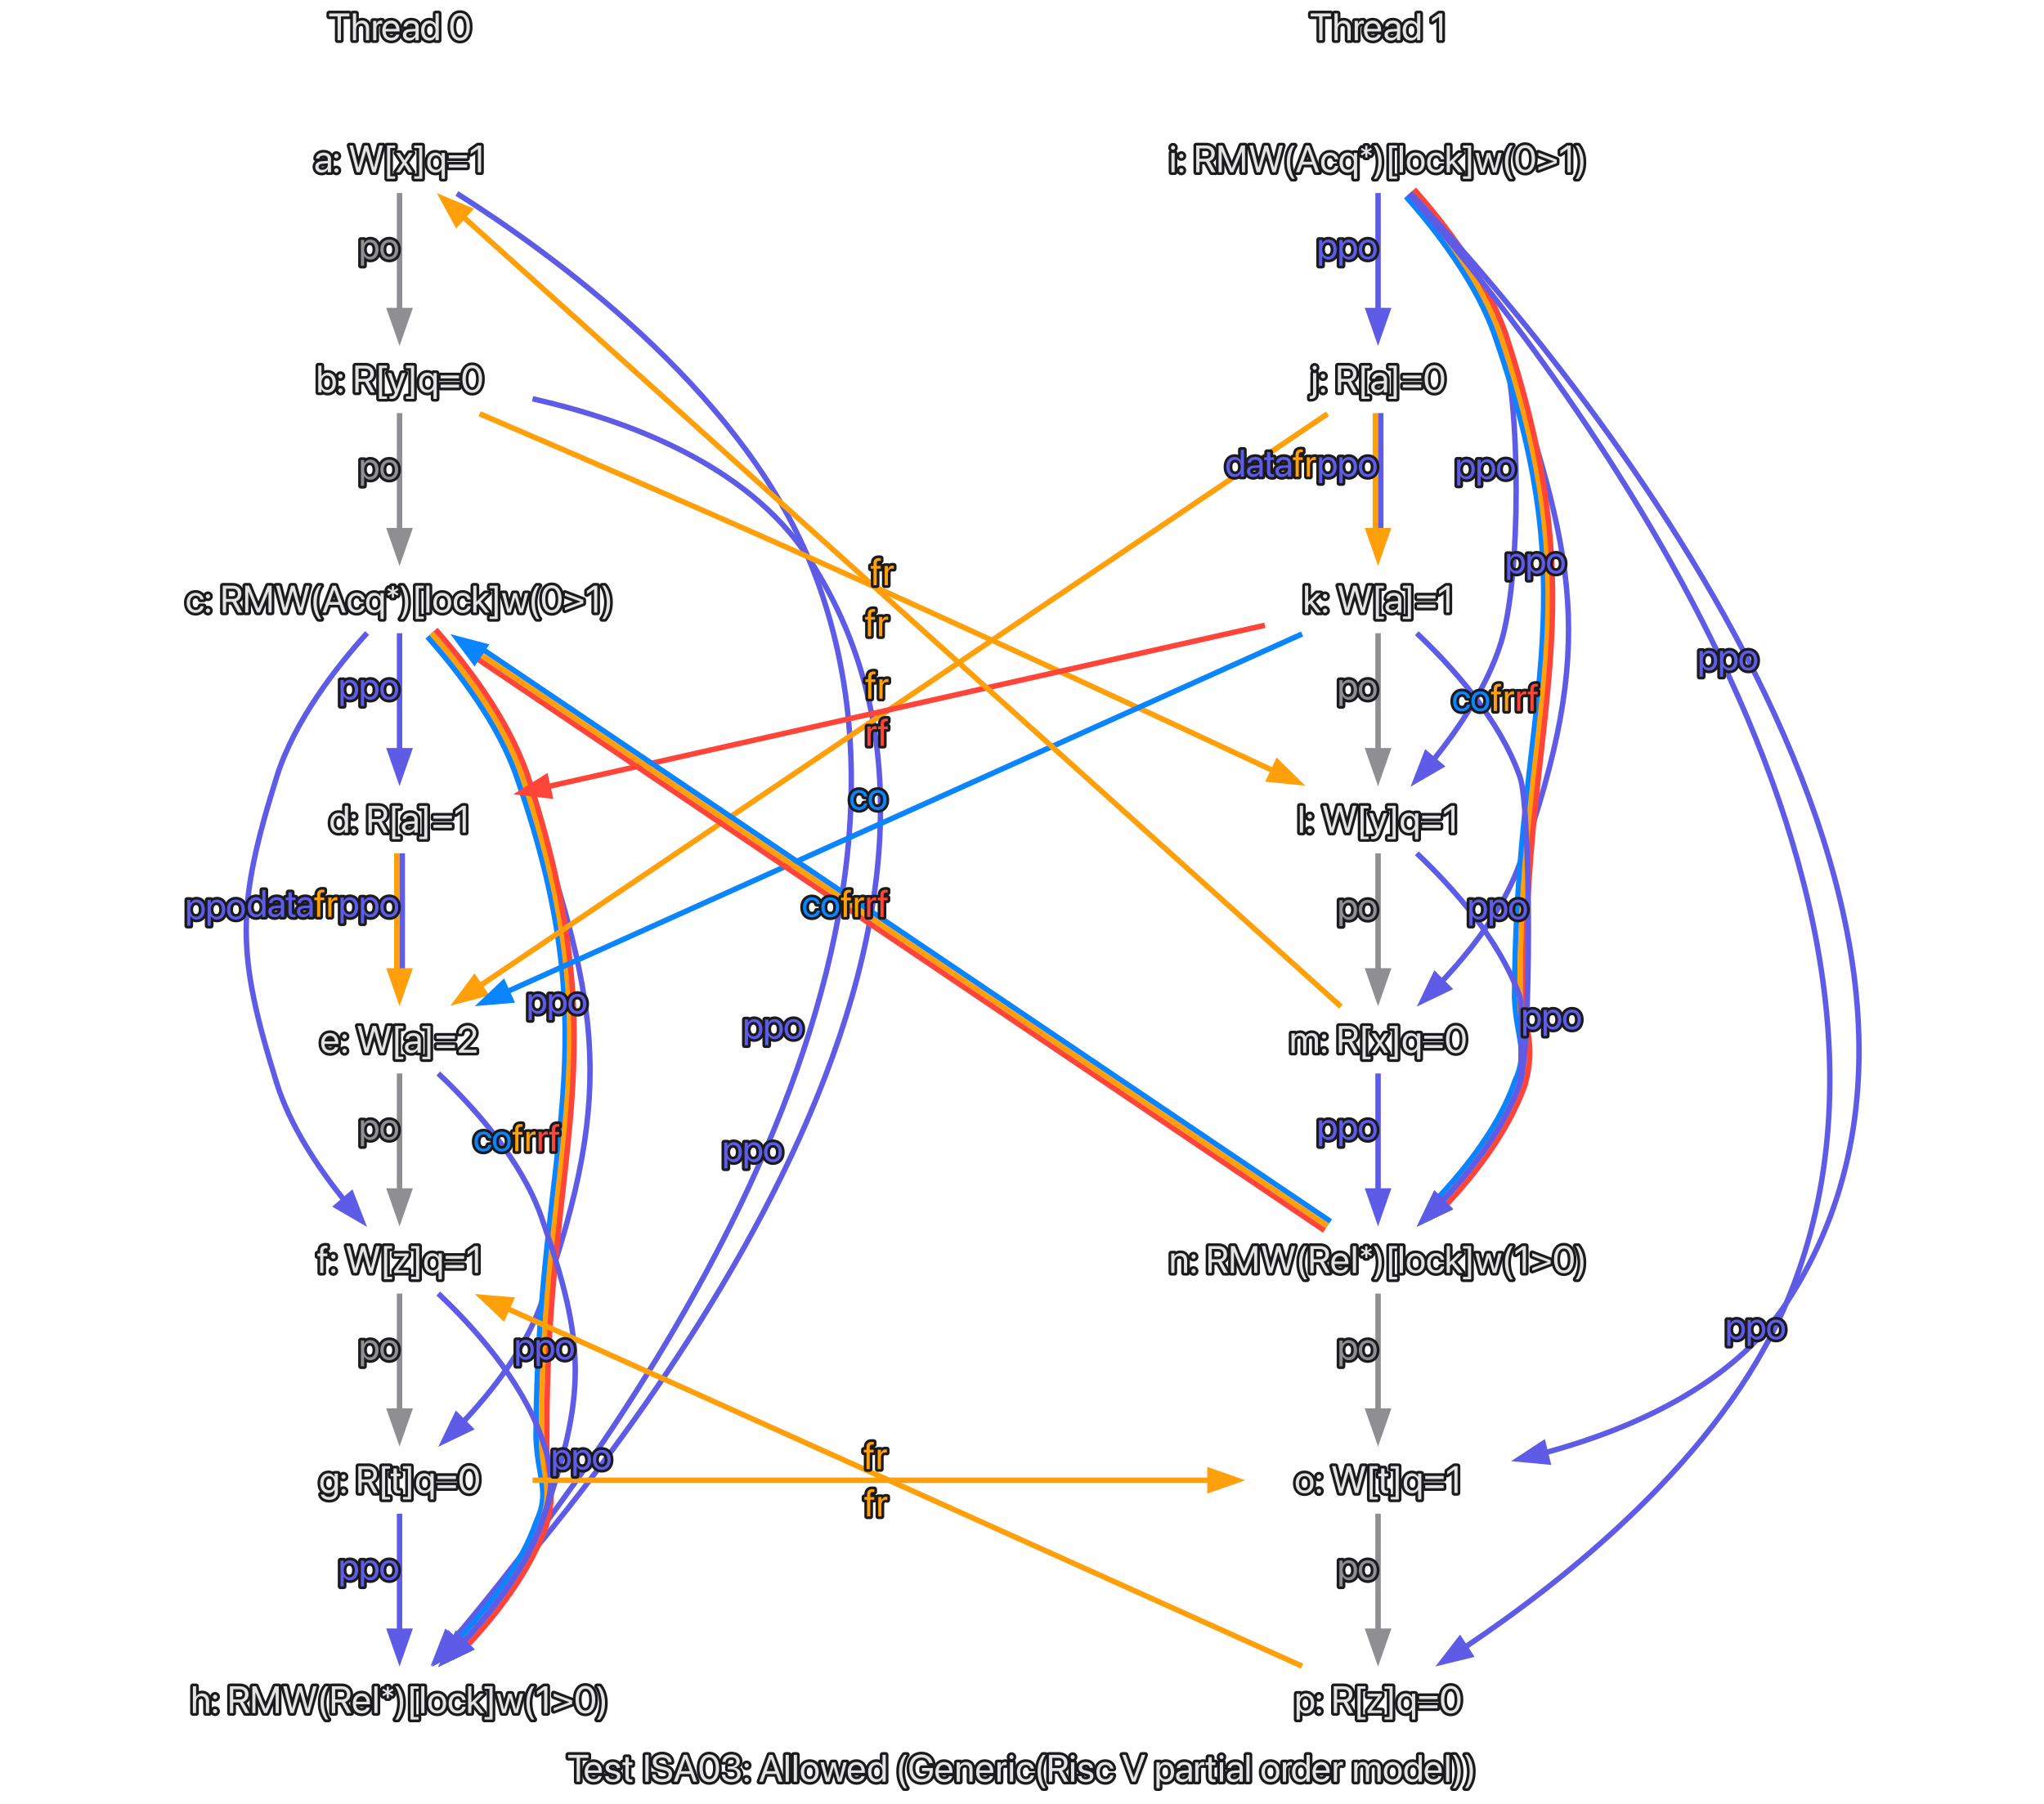 <svg xmlns="http://www.w3.org/2000/svg" xmlns:xlink="http://www.w3.org/1999/xlink" width="752" height="664"><defs><path id="c" d="M3.453 0h1.23v-8.758h3.11v-1.105H.343v1.105h3.11Zm0 0"/><path id="d" d="M3.7.137c1.55 0 2.714-.93 2.945-2.106l.015-.07H5.488l-.02.062c-.202.61-.84 1.059-1.741 1.059-1.266 0-2.07-.852-2.098-2.316h5.117v-.438c0-2.133-1.18-3.574-3.121-3.574s-3.2 1.512-3.2 3.71v.009C.426-1.293 1.657.137 3.7.137m-.083-6.332c1.04 0 1.805.652 1.922 2.03H1.65c.128-1.323.937-2.03 1.968-2.03m0 0"/><path id="e" d="M3.297.137c1.586 0 2.762-.875 2.762-2.121v-.004c0-1.012-.52-1.582-1.957-1.93l-1.13-.273c-.784-.192-1.105-.528-1.105-1.012v-.008c0-.629.531-1.043 1.395-1.043.883 0 1.406.457 1.504 1.149l.007.046h1.133l-.008-.09C5.813-6.335 4.82-7.245 3.262-7.245c-1.54 0-2.614.867-2.614 2.09v.008c0 1.027.653 1.648 1.993 1.968l1.125.274c.808.199 1.074.484 1.074 1v.004c0 .644-.574 1.047-1.54 1.047-.968 0-1.495-.418-1.64-1.13l-.012-.066H.457l.008.063C.609-.718 1.62.137 3.297.137m0 0"/><path id="f" d="M3.082.137c.234 0 .488-.028.637-.047v-.965c-.102.008-.239.027-.383.027-.637 0-.969-.21-.969-.972v-4.305H3.72v-.984H2.367v-1.922h-1.23v1.922H.097v.984h1.04v4.313c0 1.359.64 1.949 1.945 1.949m0 0"/><path id="h" d="M.957 0h1.23v-9.863H.958Zm0 0"/><path id="i" d="M4.184.164c2.257 0 3.644-1.11 3.644-2.86v-.003c0-1.504-.848-2.324-2.871-2.77l-1.094-.238c-1.285-.281-1.879-.79-1.879-1.594v-.008c0-.949.86-1.578 2.18-1.586 1.25 0 2.09.594 2.242 1.602l.012.094h1.23l-.003-.102c-.11-1.613-1.52-2.726-3.446-2.726-2.031 0-3.469 1.132-3.472 2.754v.007c0 1.442.902 2.309 2.828 2.735l1.093.238c1.356.3 1.922.785 1.922 1.652v.008c0 1.02-.894 1.66-2.316 1.66-1.43 0-2.387-.605-2.531-1.597l-.012-.098H.48l.003.098C.61-.883 2.051.164 4.184.164m0 0"/><path id="j" d="M.172 0h1.293l.996-2.824h3.973L7.43 0h1.293L5.059-9.863H3.844Zm4.266-8.387h.027L6.063-3.87H2.836Zm0 0"/><path id="k" d="M4.238.164c2.27 0 3.63-1.96 3.63-5.094v-.011c0-3.133-1.36-5.086-3.63-5.086S.621-8.074.621-4.941v.011C.621-1.797 1.97.164 4.238.164m0-1.074C2.734-.91 1.86-2.453 1.86-4.93v-.011c0-2.477.875-4.008 2.38-4.008 1.503 0 2.394 1.531 2.394 4.008v.011c0 2.477-.89 4.02-2.395 4.02m0 0"/><path id="l" d="M4.121.164c1.977 0 3.426-1.219 3.426-2.863v-.016c0-1.402-.977-2.297-2.414-2.418v-.027c1.23-.262 2.094-1.094 2.094-2.313v-.011c0-1.5-1.239-2.543-3.118-2.543-1.847 0-3.117 1.07-3.273 2.68l-.008.066h1.184l.004-.067c.105-1 .93-1.613 2.093-1.613 1.204 0 1.88.594 1.88 1.625v.016c0 .984-.821 1.707-1.997 1.707H2.81v1.039h1.238c1.383 0 2.25.676 2.25 1.886v.016c0 1.043-.883 1.77-2.176 1.77-1.312 0-2.2-.672-2.3-1.641l-.008-.07H.629l.008.082C.766-.973 2.086.164 4.12.164m0 0"/><path id="m" d="M1.504-5.195a.774.774 0 0 0 .781-.782.77.77 0 0 0-.781-.777.767.767 0 0 0-.777.777c0 .438.34.782.777.782m0 5.293a.774.774 0 0 0 .781-.782.774.774 0 0 0-.781-.78.77.77 0 0 0-.777.78c0 .438.34.782.777.782m0 0"/><path id="n" d="M.836 0h1.187v-9.863H.836Zm0 0"/><path id="o" d="M3.719.137c1.96 0 3.289-1.422 3.289-3.692v-.015c0-2.27-1.332-3.676-3.297-3.676C1.75-7.246.426-5.832.426-3.57v.015C.426-1.293 1.742.137 3.719.137m.008-1.055c-1.258 0-2.086-.96-2.086-2.637v-.015c0-1.66.836-2.625 2.07-2.625 1.258 0 2.078.957 2.078 2.625v.015c0 1.668-.812 2.637-2.062 2.637m0 0"/><path id="p" d="M2.18 0h1.21l1.602-5.504h.028L6.625 0h1.21l1.981-7.11H8.641L7.219-1.327H7.19L5.578-7.11H4.43L2.824-1.33h-.027l-1.422-5.78H.191Zm0 0"/><path id="q" d="M3.445.137c1.02 0 1.813-.512 2.258-1.34h.027V0h1.188v-9.863H5.73v3.941h-.027c-.445-.82-1.273-1.324-2.277-1.324-1.785 0-3 1.441-3 3.684v.007c0 2.243 1.203 3.692 3.02 3.692M3.68-.918c-1.258 0-2.04-1.004-2.04-2.637v-.007c0-1.622.782-2.633 2.04-2.633 1.195 0 2.054 1.047 2.054 2.633v.007c0 1.594-.851 2.637-2.054 2.637m0 0"/><path id="r" d="M3.242 2.395h.996c-.984-1.145-1.73-3.852-1.73-6.133 0-2.285.746-4.985 1.73-6.125h-.996C1.906-8.168 1.301-6.172 1.301-3.738c0 2.433.605 4.441 1.941 6.133m0 0"/><path id="s" d="M5.094.164c2.633 0 4.183-1.578 4.183-4.246v-.938H5.266v1.082h2.78v.176c0 1.657-1.202 2.79-2.952 2.79-2.012 0-3.262-1.532-3.262-4.012v-.008c0-2.434 1.23-3.903 3.262-3.903 1.386 0 2.343.72 2.8 1.97l.028.073h1.293L9.18-6.98c-.457-1.743-1.817-3.047-4.086-3.047-2.754 0-4.52 1.953-4.52 5.035v.008C.574-1.84 2.34.164 5.094.164m0 0"/><path id="t" d="M.773 0h1.188v-4.184c0-1.21.734-2.011 1.855-2.011 1.094 0 1.633.636 1.633 1.793V0h1.188v-4.613c0-1.621-.903-2.633-2.461-2.633-1.078 0-1.805.484-2.188 1.148h-.027v-1.011H.773Zm0 0"/><path id="u" d="M.773 0h1.188v-4.39c0-1.079.601-1.723 1.527-1.723.285 0 .54.035.633.07v-1.156c-.094-.012-.273-.047-.476-.047-.801 0-1.415.52-1.657 1.34h-.027V-7.11H.773Zm0 0"/><path id="v" d="M1.441-8.312a.744.744 0 0 0 .746-.747.74.74 0 0 0-.746-.746.74.74 0 0 0-.742.746c0 .41.332.746.742.746M.848 0h1.191v-7.11H.848Zm0 0"/><path id="w" d="M3.719.137c1.605 0 2.777-1.047 2.969-2.399l.003-.05H5.523l-.011.054c-.2.793-.82 1.34-1.793 1.34-1.23 0-2.078-.977-2.078-2.629v-.008c0-1.613.828-2.64 2.066-2.64 1.043 0 1.617.629 1.797 1.34l.012.054H6.68l-.008-.054C6.523-6.07 5.477-7.246 3.707-7.246 1.73-7.246.426-5.812.426-3.57v.007c0 2.262 1.277 3.7 3.293 3.7m0 0"/><path id="x" d="M.957 0h1.23v-3.902h2.36L6.66 0h1.442L5.816-4.094c1.23-.39 1.985-1.449 1.985-2.816v-.016c0-1.777-1.246-2.937-3.145-2.937H.957Zm1.23-4.992V-8.77h2.305c1.266 0 2.035.696 2.035 1.872v.015c0 1.207-.715 1.89-1.98 1.89Zm0 0"/><path id="y" d="M3.809 0h1.214L8.66-9.863H7.371L4.43-1.477h-.028L1.465-9.863H.172Zm0 0"/><path id="z" d="M.773 2.395h1.188v-3.586h.027C2.434-.371 3.262.137 4.266.137c1.785 0 3-1.442 3-3.684v-.008c0-2.242-1.203-3.691-3.02-3.691-1.02 0-1.812.512-2.258 1.34h-.027V-7.11H.773ZM4.012-.918c-1.196 0-2.055-1.043-2.055-2.629v-.008c0-1.593.852-2.64 2.055-2.64 1.258 0 2.039 1.008 2.039 2.64v.008c0 1.617-.781 2.629-2.04 2.629m0 0"/><path id="A" d="M2.852.137c.949 0 1.804-.512 2.222-1.293h.028V0h1.187v-4.914c0-1.422-1.05-2.332-2.734-2.332-1.676 0-2.692.941-2.797 2.113l-.004.074h1.148l.012-.062c.137-.637.711-1.074 1.629-1.074.988 0 1.559.527 1.559 1.394v.598l-2.04.113C1.43-3.992.485-3.234.485-2.023v.011c0 1.293.954 2.149 2.368 2.149M1.703-2.012v-.011c0-.664.547-1.086 1.496-1.141l1.903-.117v.582c0 1.031-.864 1.804-1.985 1.804-.855 0-1.414-.433-1.414-1.117m0 0"/><path id="B" d="M.773 0h1.188v-4.457c0-.992.684-1.738 1.629-1.738.883 0 1.457.57 1.457 1.43V0h1.187v-4.52c0-.968.664-1.675 1.606-1.675.937 0 1.476.582 1.476 1.558V0h1.192v-4.91c0-1.414-.91-2.336-2.317-2.336-1 0-1.832.512-2.23 1.367h-.027c-.309-.867-1.024-1.367-1.997-1.367-.914 0-1.624.473-1.949 1.176h-.027v-1.04H.773Zm0 0"/><path id="C" d="M1.273 2.395c1.332-1.692 1.942-3.7 1.942-6.133 0-2.434-.61-4.43-1.942-6.125h-1c.985 1.14 1.73 3.84 1.73 6.125 0 2.281-.745 4.988-1.73 6.133Zm0 0"/><path id="D" d="M.836 0h1.187v-4.148c0-1.211.73-2.047 1.832-2.047 1.11 0 1.766.761 1.766 2.047V0H6.81v-4.355c0-1.723-1.032-2.891-2.543-2.891-1.059 0-1.832.473-2.215 1.27h-.028v-3.887H.836Zm0 0"/><path id="E" d="M2.996 0h1.16l2.297-7.902h.027L8.777 0h1.164l2.684-9.863H11.34L9.352-1.766h-.028L7.09-9.863H5.844L3.609-1.766h-.027L1.594-9.863H.309Zm0 0"/><path id="F" d="M1.41 2.395h2.965v-.926H2.559V-8.934h1.816v-.93H1.41Zm0 0"/><path id="G" d="M.219 0h1.32l1.715-2.707h.027L4.984 0h1.32L3.938-3.602l2.399-3.507H5.012L3.324-4.445h-.027L1.586-7.11H.262L2.64-3.555Zm0 0"/><path id="H" d="M3.105 2.395V-9.863H.137v.93h1.82V1.468H.137v.926Zm0 0"/><path id="I" d="M5.73 2.395h1.188V-7.11H5.73v1.203h-.027c-.437-.785-1.23-1.328-2.238-1.328C1.66-7.234.425-5.79.425-3.57v.007C.426-1.328 1.649.126 3.438.126c1.02 0 1.84-.5 2.266-1.281h.027ZM3.7-.93c-1.266 0-2.06-1.004-2.06-2.632v-.008c0-1.59.794-2.61 2.06-2.61 1.202 0 2.03 1.032 2.03 2.61v.007C5.73-1.968 4.91-.93 3.7-.93m0 0"/><path id="J" d="M.848-5.14h6.77v-1.11H.847Zm0 3.382h6.77v-1.105H.847Zm0 0"/><path id="K" d="M3.316 0h1.188v-9.863H3.3L.676-7.977v1.235L3.289-8.56h.027Zm0 0"/><path id="L" d="M4.309.137c1.816 0 3.02-1.45 3.02-3.692v-.007c0-2.243-1.216-3.684-3-3.684-1.005 0-1.833.504-2.278 1.324h-.028v-3.941H.836V0h1.187v-1.203h.028c.445.828 1.238 1.34 2.258 1.34M4.074-.918c-1.203 0-2.058-1.043-2.058-2.637v-.007c0-1.586.863-2.633 2.058-2.633 1.258 0 2.04 1.011 2.04 2.633v.007c0 1.633-.782 2.637-2.04 2.637m0 0"/><path id="M" d="M1.457 2.395c1.285 0 1.906-.59 2.414-1.95l2.774-7.554h-1.25l-1.97 5.918h-.027L1.438-7.11H.163L2.804.008 2.66.41c-.289.809-.703 1-1.457 1-.144 0-.281-.023-.383-.043v.973c.153.027.403.055.637.055m0 0"/><path id="N" d="M.957 0h1.148v-7.621h.043L5.297 0h1.039l3.152-7.621h.043V0h1.149v-9.863H9.258L5.84-1.551h-.043L2.379-9.863H.957Zm0 0"/><path id="O" d="M2.387-5.45h.832l-.067-1.585 1.297.828.426-.645-1.437-.757 1.437-.75-.426-.645-1.297.828.067-1.578h-.832l.066 1.578-1.297-.828-.426.645 1.45.757-1.45.766.426.64 1.297-.824Zm0 0"/><path id="P" d="M.867 0H2.06v-2.68l.664-.636L5.359 0h1.383l-3.18-4.04 3.083-3.07H5.203L2.086-3.972h-.027v-5.89H.867Zm0 0"/><path id="Q" d="M7.617-4.64.847-7.235v1.082l5.778 2.16L.848-1.824v1.05l6.77-2.59Zm0 0"/><path id="R" d="M1.156 0h1.188v-6.125h1.449v-.984H2.332v-.868c0-.707.328-1.039.984-1.039.184 0 .368.004.512.028v-.965A5 5 0 0 0 3.105-10c-1.312 0-1.949.648-1.949 2.016v.875H.164v.984h.992Zm0 0"/><path id="S" d="M.621 0h5.305v-.984H2.004v-.02l3.902-5.238v-.867H.63v.984h3.926v.02L.62-.848Zm0 0"/><path id="T" d="M3.781 2.531c1.926 0 3.137-1.082 3.137-2.73v-6.91H5.73v1.203h-.027c-.437-.793-1.23-1.34-2.238-1.34-1.805 0-3.04 1.434-3.04 3.644v.004C.426-1.375 1.649.07 3.438.07c1.02 0 1.84-.508 2.266-1.293h.027v.907c0 1.101-.71 1.793-1.964 1.793-.97 0-1.645-.313-1.871-.829L1.867.59H.672l.012.058c.234 1.055 1.34 1.883 3.097 1.883M3.7-.984c-1.265 0-2.058-1-2.058-2.614v-.004c0-1.582.793-2.593 2.058-2.593 1.203 0 2.031 1.027 2.031 2.593v.004c0 1.582-.82 2.614-2.03 2.614m0 0"/><path id="U" d="M.8 0H7.31v-1.094h-4.82v-.027l2.343-2.406C6.645-5.38 7.145-6.195 7.145-7.273v-.016c0-1.543-1.305-2.738-3.09-2.738-1.84 0-3.317 1.261-3.317 2.972v.04H1.93v-.032c0-1.062.914-1.91 2.144-1.91 1.074 0 1.832.727 1.84 1.73v.016c0 .82-.309 1.352-1.64 2.738L.8-.848Zm0 0"/><path id="V" d="M1.43-8.312a.744.744 0 0 0 .746-.747.74.74 0 0 0-.746-.746.744.744 0 0 0-.746.746c0 .41.336.746.746.746M-.18 2.398c1.52 0 2.203-.656 2.203-2.097v-7.41H.836V.316c0 .793-.281 1.032-1.055 1.032h-.183v1.047q.111.004.222.003m0 0"/></defs><path fill="none" stroke="#8E8E93" stroke-miterlimit="10" stroke-width="2" d="M147 71.027v43.633"/><path fill="#8E8E93" stroke="#8E8E93" stroke-miterlimit="10" stroke-width="2" d="m150.5 114.281-3.5 10-3.5-10Zm0 0"/><path fill="none" stroke="#5E5CE6" stroke-miterlimit="10" stroke-width="2" d="M168.086 71.195c34.703 21.918 102.648 71.02 129.113 133.703 63.035 149.305-76.84 335.18-130.426 398.508"/><path fill="#5E5CE6" stroke="#5E5CE6" stroke-miterlimit="10" stroke-width="2" d="m169.547 605.547-9.176 5.293 3.871-9.86Zm0 0"/><path fill="none" stroke="#8E8E93" stroke-miterlimit="10" stroke-width="2" d="M147 152.027v43.633"/><path fill="#8E8E93" stroke="#8E8E93" stroke-miterlimit="10" stroke-width="2" d="m150.5 195.281-3.5 10-3.5-10Zm0 0"/><path fill="none" stroke="#5E5CE6" stroke-miterlimit="10" stroke-width="2" d="M195.926 146.746c34.722 7.816 78.972 24.168 101.273 58.152 89.883 136.985-70.773 334.372-129.754 399.262"/><path fill="#5E5CE6" stroke="#5E5CE6" stroke-miterlimit="10" stroke-width="2" d="m170.316 606.21-9.355 4.974 4.215-9.723Zm0 0"/><path fill="none" stroke="#FF9F0A" stroke-miterlimit="10" stroke-width="2" d="M176.445 152.266c30.344 12.976 78.985 33.937 120.754 52.632 60.153 26.93 129.5 59.168 171.473 78.817"/><path fill="#FF9F0A" stroke="#FF9F0A" stroke-miterlimit="10" stroke-width="2" d="m469.953 280.45 7.57 7.413-10.539-1.074Zm0 0"/><path fill="none" stroke="#5E5CE6" stroke-miterlimit="10" stroke-width="2" d="M147 233.027v43.633"/><path fill="#5E5CE6" stroke="#5E5CE6" stroke-miterlimit="10" stroke-width="2" d="m150.5 276.281-3.5 10-3.5-10Zm0 0"/><path fill="none" stroke="#5E5CE6" stroke-miterlimit="10" stroke-width="2" d="M135.055 232.937c-11.063 12.239-26.758 32.2-33.254 52.961-14.95 47.786-14.95 64.868 0 112.653 4.972 15.898 15.34 31.324 24.89 43.172"/><path fill="#5E5CE6" stroke="#5E5CE6" stroke-miterlimit="10" stroke-width="2" d="m129.254 439.336 3.836 9.875-9.16-5.328Zm0 0"/><path fill="none" stroke="#5E5CE6" stroke-miterlimit="10" stroke-width="2" d="M158.75 233c10.918 12.285 26.508 32.281 33.45 52.898 27.48 81.622 35.53 112.391 7 193.653-5.852 16.668-17.966 32.238-29.048 43.976"/><path fill="#5E5CE6" stroke="#5E5CE6" stroke-miterlimit="10" stroke-width="2" d="m172.934 525.7-9.551 4.59 4.601-9.544Zm0 0"/><path fill="none" stroke="#0A84FF" stroke-miterlimit="10" stroke-width="2" d="M157.254 234.328c10.836 12.188 26.426 32.184 33.05 52.211 34.844 100.469 7.368 133.027 6.895 242.36.645 15.535 5.301 19.847.113 30.988-5.542 16.105-17.656 31.676-28.613 43.27"/><path fill="none" stroke="#FF9F0A" stroke-miterlimit="10" stroke-width="2" d="M158.75 233c10.918 12.285 26.508 32.281 33.45 52.898 34.476 102.399 7 134.957 7 243 0 14.067 4.66 18.38 0 31.653-5.852 16.668-17.966 32.238-29.048 43.976"/><path fill="none" stroke="#FF453A" stroke-miterlimit="10" stroke-width="2" d="M160.242 231.672c11.004 12.387 26.594 32.379 33.852 53.59 34.11 104.324 6.633 136.883 7.105 243.636-.64 12.602 4.02 16.91-.113 32.313-6.16 17.238-18.27 32.809-29.48 44.691"/><path fill="#0A84FF" stroke="#0A84FF" stroke-miterlimit="10" stroke-width="2" d="m172.934 606.7-9.551 4.59 4.601-9.544Zm0 0"/><path fill="none" stroke="#FF9F0A" stroke-miterlimit="10" stroke-width="2" d="M146 314.027v43.633"/><path fill="none" stroke="#5E5CE6" stroke-miterlimit="10" stroke-width="2" d="M148 314.027v43.633"/><path fill="#FF9F0A" stroke="#FF9F0A" stroke-miterlimit="10" stroke-width="2" d="m150.5 357.281-3.5 10-3.5-10Zm0 0"/><path fill="none" stroke="#8E8E93" stroke-miterlimit="10" stroke-width="2" d="M147 395.027v43.633"/><path fill="#8E8E93" stroke="#8E8E93" stroke-miterlimit="10" stroke-width="2" d="m150.5 438.281-3.5 10-3.5-10Zm0 0"/><path fill="none" stroke="#5E5CE6" stroke-miterlimit="10" stroke-width="2" d="M161.242 395.023c12.723 12.004 30.465 31.54 37.957 52.875 16.586 47.243 16.586 65.41 0 112.653-5.851 16.668-17.965 32.238-29.047 43.976"/><path fill="#5E5CE6" stroke="#5E5CE6" stroke-miterlimit="10" stroke-width="2" d="m172.934 606.7-9.551 4.59 4.601-9.544Zm0 0"/><path fill="none" stroke="#8E8E93" stroke-miterlimit="10" stroke-width="2" d="M147 476.027v43.633"/><path fill="#8E8E93" stroke="#8E8E93" stroke-miterlimit="10" stroke-width="2" d="m150.5 519.281-3.5 10-3.5-10Zm0 0"/><path fill="none" stroke="#5E5CE6" stroke-miterlimit="10" stroke-width="2" d="M161.242 476.023c12.723 12.004 30.465 31.54 37.957 52.875 4.66 13.274 4.66 18.38 0 31.653-5.851 16.668-17.965 32.238-29.047 43.976"/><path fill="#5E5CE6" stroke="#5E5CE6" stroke-miterlimit="10" stroke-width="2" d="m172.934 606.7-9.551 4.59 4.601-9.544Zm0 0"/><path fill="none" stroke="#5E5CE6" stroke-miterlimit="10" stroke-width="2" d="M147 557.027v43.633"/><path fill="#5E5CE6" stroke="#5E5CE6" stroke-miterlimit="10" stroke-width="2" d="m150.5 600.281-3.5 10-3.5-10Zm0 0"/><path fill="none" stroke="#FF9F0A" stroke-miterlimit="10" stroke-width="2" d="M195.926 544.727h249.613"/><path fill="#FF9F0A" stroke="#FF9F0A" stroke-miterlimit="10" stroke-width="2" d="m445.152 541.227 10 3.5-10 3.5Zm0 0"/><path fill="none" stroke="#5E5CE6" stroke-miterlimit="10" stroke-width="2" d="M507 71.027v43.633"/><path fill="#5E5CE6" stroke="#5E5CE6" stroke-miterlimit="10" stroke-width="2" d="m510.5 114.281-3.5 10-3.5-10Zm0 0"/><path fill="none" stroke="#5E5CE6" stroke-miterlimit="10" stroke-width="2" d="M518.945 70.938c11.063 12.238 26.758 32.199 33.254 52.96 7.477 23.895 7.477 88.762 0 112.653-4.972 15.898-15.34 31.324-24.89 43.172"/><path fill="#5E5CE6" stroke="#5E5CE6" stroke-miterlimit="10" stroke-width="2" d="m530.07 281.883-9.16 5.328 3.836-9.875Zm0 0"/><path fill="none" stroke="#5E5CE6" stroke-miterlimit="10" stroke-width="2" d="M518.75 71c10.918 12.285 26.508 32.281 33.45 52.898 27.48 81.622 35.53 112.391 7 193.653-5.852 16.668-17.966 32.238-29.048 43.976"/><path fill="#5E5CE6" stroke="#5E5CE6" stroke-miterlimit="10" stroke-width="2" d="m532.934 363.7-9.551 4.59 4.601-9.544Zm0 0"/><path fill="none" stroke="#0A84FF" stroke-miterlimit="10" stroke-width="2" d="M517.254 72.328c10.836 12.188 26.426 32.184 33.05 52.211 34.844 100.469 7.368 133.027 6.895 242.36.645 15.535 5.301 19.847.114 30.988-5.543 16.105-17.657 31.676-28.614 43.27"/><path fill="none" stroke="#FF9F0A" stroke-miterlimit="10" stroke-width="2" d="M518.75 71c10.918 12.285 26.508 32.281 33.45 52.898 34.476 102.399 7 134.957 7 243 0 14.067 4.66 18.38 0 31.653-5.852 16.668-17.966 32.238-29.048 43.976"/><path fill="none" stroke="#FF453A" stroke-miterlimit="10" stroke-width="2" d="M520.242 69.672c11.004 12.387 26.594 32.379 33.852 53.59 34.11 104.324 6.633 136.883 7.105 243.636-.64 12.602 4.02 16.91-.113 32.313-6.16 17.238-18.27 32.809-29.48 44.691"/><path fill="#0A84FF" stroke="#0A84FF" stroke-miterlimit="10" stroke-width="2" d="m532.934 444.7-9.551 4.59 4.601-9.544Zm0 0"/><path fill="none" stroke="#5E5CE6" stroke-miterlimit="10" stroke-width="2" d="M518.906 71.043c49.614 52.844 232.985 264.2 138.293 408.508-19.687 30.004-56.48 46.262-88.726 55.039"/><path fill="#5E5CE6" stroke="#5E5CE6" stroke-miterlimit="10" stroke-width="2" d="m569.41 537.965-10.547-.988 8.864-5.805Zm0 0"/><path fill="none" stroke="#5E5CE6" stroke-miterlimit="10" stroke-width="2" d="M518.395 71.316c45.101 51.426 205.484 250.293 138.804 408.235-23.984 56.808-82.035 102.46-118.539 126.832"/><path fill="#5E5CE6" stroke="#5E5CE6" stroke-miterlimit="10" stroke-width="2" d="m540.918 609.094-10.293 2.511 6.477-8.382Zm0 0"/><path fill="none" stroke="#FF9F0A" stroke-miterlimit="10" stroke-width="2" d="M488.402 152.277C429.637 191.945 247.598 314.82 176.18 363.031"/><path fill="#FF9F0A" stroke="#FF9F0A" stroke-miterlimit="10" stroke-width="2" d="m178.457 365.715-10.246 2.691 6.332-8.496Zm0 0"/><path fill="none" stroke="#FF9F0A" stroke-miterlimit="10" stroke-width="2" d="M506 152.027v43.633"/><path fill="none" stroke="#5E5CE6" stroke-miterlimit="10" stroke-width="2" d="M508 152.027v43.633"/><path fill="#FF9F0A" stroke="#FF9F0A" stroke-miterlimit="10" stroke-width="2" d="m510.5 195.281-3.5 10-3.5-10Zm0 0"/><path fill="none" stroke="#FF453A" stroke-miterlimit="10" stroke-width="2" d="M465.352 230.098c-65.301 14.691-191.774 43.148-264.106 59.422"/><path fill="#FF453A" stroke="#FF453A" stroke-miterlimit="10" stroke-width="2" d="m202.305 292.867-10.524-1.219 8.989-5.609Zm0 0"/><path fill="none" stroke="#0A84FF" stroke-miterlimit="10" stroke-width="2" d="M479.05 233.3 186.564 364.923"/><path fill="#0A84FF" stroke="#0A84FF" stroke-miterlimit="10" stroke-width="2" d="m188 368.113-10.555.91 7.684-7.293Zm0 0"/><path fill="none" stroke="#8E8E93" stroke-miterlimit="10" stroke-width="2" d="M507 233.027v43.633"/><path fill="#8E8E93" stroke="#8E8E93" stroke-miterlimit="10" stroke-width="2" d="m510.5 276.281-3.5 10-3.5-10Zm0 0"/><path fill="none" stroke="#5E5CE6" stroke-miterlimit="10" stroke-width="2" d="M521.242 233.023c12.723 12.004 30.465 31.54 37.957 52.875 4.149 11.813 4.149 100.84 0 112.653-5.851 16.668-17.965 32.238-29.047 43.976"/><path fill="#5E5CE6" stroke="#5E5CE6" stroke-miterlimit="10" stroke-width="2" d="m532.934 444.7-9.551 4.59 4.601-9.544Zm0 0"/><path fill="none" stroke="#8E8E93" stroke-miterlimit="10" stroke-width="2" d="M507 314.027v43.633"/><path fill="#8E8E93" stroke="#8E8E93" stroke-miterlimit="10" stroke-width="2" d="m510.5 357.281-3.5 10-3.5-10Zm0 0"/><path fill="none" stroke="#5E5CE6" stroke-miterlimit="10" stroke-width="2" d="M521.242 314.023c12.723 12.004 30.465 31.54 37.957 52.875.582 1.66.582 29.993 0 31.653-5.851 16.668-17.965 32.238-29.047 43.976"/><path fill="#5E5CE6" stroke="#5E5CE6" stroke-miterlimit="10" stroke-width="2" d="m532.934 444.7-9.551 4.59 4.601-9.544Zm0 0"/><path fill="none" stroke="#FF9F0A" stroke-miterlimit="10" stroke-width="2" d="M493.328 370.418 170.16 79.57"/><path fill="#FF9F0A" stroke="#FF9F0A" stroke-miterlimit="10" stroke-width="2" d="m168.027 82.36-5.09-9.294 9.774 4.09Zm0 0"/><path fill="none" stroke="#5E5CE6" stroke-miterlimit="10" stroke-width="2" d="M507 395.027v43.633"/><path fill="#5E5CE6" stroke="#5E5CE6" stroke-miterlimit="10" stroke-width="2" d="m510.5 438.281-3.5 10-3.5-10Zm0 0"/><path fill="none" stroke="#0A84FF" stroke-miterlimit="10" stroke-width="2" d="M489.523 449.516c-58.77-39.668-240.808-162.543-312.226-210.754"/><path fill="none" stroke="#FF9F0A" stroke-miterlimit="10" stroke-width="2" d="M488.402 451.172c-58.765-39.668-240.804-162.543-312.222-210.75"/><path fill="none" stroke="#FF453A" stroke-miterlimit="10" stroke-width="2" d="M487.285 452.828c-58.77-39.668-240.805-162.543-312.226-210.75"/><path fill="#0A84FF" stroke="#0A84FF" stroke-miterlimit="10" stroke-width="2" d="m174.543 243.54-6.332-8.497 10.246 2.691Zm0 0"/><path fill="none" stroke="#8E8E93" stroke-miterlimit="10" stroke-width="2" d="M507 476.027v43.633"/><path fill="#8E8E93" stroke="#8E8E93" stroke-miterlimit="10" stroke-width="2" d="m510.5 519.281-3.5 10-3.5-10Zm0 0"/><path fill="none" stroke="#8E8E93" stroke-miterlimit="10" stroke-width="2" d="M507 557.027v43.633"/><path fill="#8E8E93" stroke="#8E8E93" stroke-miterlimit="10" stroke-width="2" d="m510.5 600.281-3.5 10-3.5-10Zm0 0"/><path fill="none" stroke="#FF9F0A" stroke-miterlimit="10" stroke-width="2" d="M479.05 613.148c-63.558-28.601-219.097-98.593-292.487-131.62"/><path fill="#FF9F0A" stroke="#FF9F0A" stroke-miterlimit="10" stroke-width="2" d="m185.129 484.719-7.684-7.293 10.555.91Zm0 0"/><g fill="none" stroke="#1b1b1d" stroke-linecap="round" stroke-linejoin="round" stroke-width="2"><use xlink:href="#c" x="208.695" y="655.648"/><use xlink:href="#d" x="214.695" y="655.648"/><use xlink:href="#e" x="222.195" y="655.648"/><use xlink:href="#f" x="228.945" y="655.648"/><use xlink:href="#g" x="233.445" y="655.648"/><use xlink:href="#h" x="236.445" y="655.648"/><use xlink:href="#i" x="239.445" y="655.648"/><use xlink:href="#j" x="247.695" y="655.648"/><use xlink:href="#k" x="256.695" y="655.648"/><use xlink:href="#l" x="264.945" y="655.648"/><use xlink:href="#m" x="273.195" y="655.648"/><use xlink:href="#g" x="276.195" y="655.648"/><use xlink:href="#j" x="279.195" y="655.648"/><use xlink:href="#n" x="288.195" y="655.648"/><use xlink:href="#n" x="291.195" y="655.648"/><use xlink:href="#o" x="294.195" y="655.648"/><use xlink:href="#p" x="301.695" y="655.648"/><use xlink:href="#d" x="311.445" y="655.648"/><use xlink:href="#q" x="318.945" y="655.648"/><use xlink:href="#g" x="326.445" y="655.648"/><use xlink:href="#r" x="329.445" y="655.648"/><use xlink:href="#s" x="333.945" y="655.648"/><use xlink:href="#d" x="343.695" y="655.648"/><use xlink:href="#t" x="351.195" y="655.648"/><use xlink:href="#d" x="358.695" y="655.648"/><use xlink:href="#u" x="366.195" y="655.648"/><use xlink:href="#v" x="370.695" y="655.648"/><use xlink:href="#w" x="373.695" y="655.648"/><use xlink:href="#r" x="380.445" y="655.648"/><use xlink:href="#x" x="384.945" y="655.648"/><use xlink:href="#v" x="393.195" y="655.648"/><use xlink:href="#e" x="396.195" y="655.648"/><use xlink:href="#w" x="402.945" y="655.648"/><use xlink:href="#g" x="409.695" y="655.648"/><use xlink:href="#y" x="412.695" y="655.648"/><use xlink:href="#g" x="421.695" y="655.648"/><use xlink:href="#z" x="424.695" y="655.648"/><use xlink:href="#A" x="432.195" y="655.648"/><use xlink:href="#u" x="438.945" y="655.648"/><use xlink:href="#f" x="443.445" y="655.648"/><use xlink:href="#v" x="447.945" y="655.648"/><use xlink:href="#A" x="450.945" y="655.648"/><use xlink:href="#n" x="457.695" y="655.648"/><use xlink:href="#g" x="460.695" y="655.648"/><use xlink:href="#o" x="463.695" y="655.648"/><use xlink:href="#u" x="471.195" y="655.648"/><use xlink:href="#q" x="474.945" y="655.648"/><use xlink:href="#d" x="482.445" y="655.648"/><use xlink:href="#u" x="489.945" y="655.648"/><use xlink:href="#g" x="494.445" y="655.648"/><use xlink:href="#B" x="497.445" y="655.648"/><use xlink:href="#o" x="508.695" y="655.648"/><use xlink:href="#q" x="516.195" y="655.648"/><use xlink:href="#d" x="523.695" y="655.648"/><use xlink:href="#n" x="531.195" y="655.648"/><use xlink:href="#C" x="534.195" y="655.648"/><use xlink:href="#C" x="538.695" y="655.648"/></g><g fill="#E3E3E3"><use xlink:href="#c" x="208.695" y="655.648"/><use xlink:href="#d" x="214.695" y="655.648"/><use xlink:href="#e" x="222.195" y="655.648"/><use xlink:href="#f" x="228.945" y="655.648"/><use xlink:href="#g" x="233.445" y="655.648"/><use xlink:href="#h" x="236.445" y="655.648"/><use xlink:href="#i" x="239.445" y="655.648"/><use xlink:href="#j" x="247.695" y="655.648"/><use xlink:href="#k" x="256.695" y="655.648"/><use xlink:href="#l" x="264.945" y="655.648"/><use xlink:href="#m" x="273.195" y="655.648"/><use xlink:href="#g" x="276.195" y="655.648"/><use xlink:href="#j" x="279.195" y="655.648"/><use xlink:href="#n" x="288.195" y="655.648"/><use xlink:href="#n" x="291.195" y="655.648"/><use xlink:href="#o" x="294.195" y="655.648"/><use xlink:href="#p" x="301.695" y="655.648"/><use xlink:href="#d" x="311.445" y="655.648"/><use xlink:href="#q" x="318.945" y="655.648"/><use xlink:href="#g" x="326.445" y="655.648"/><use xlink:href="#r" x="329.445" y="655.648"/><use xlink:href="#s" x="333.945" y="655.648"/><use xlink:href="#d" x="343.695" y="655.648"/><use xlink:href="#t" x="351.195" y="655.648"/><use xlink:href="#d" x="358.695" y="655.648"/><use xlink:href="#u" x="366.195" y="655.648"/><use xlink:href="#v" x="370.695" y="655.648"/><use xlink:href="#w" x="373.695" y="655.648"/><use xlink:href="#r" x="380.445" y="655.648"/><use xlink:href="#x" x="384.945" y="655.648"/><use xlink:href="#v" x="393.195" y="655.648"/><use xlink:href="#e" x="396.195" y="655.648"/><use xlink:href="#w" x="402.945" y="655.648"/><use xlink:href="#g" x="409.695" y="655.648"/><use xlink:href="#y" x="412.695" y="655.648"/><use xlink:href="#g" x="421.695" y="655.648"/><use xlink:href="#z" x="424.695" y="655.648"/><use xlink:href="#A" x="432.195" y="655.648"/><use xlink:href="#u" x="438.945" y="655.648"/><use xlink:href="#f" x="443.445" y="655.648"/><use xlink:href="#v" x="447.945" y="655.648"/><use xlink:href="#A" x="450.945" y="655.648"/><use xlink:href="#n" x="457.695" y="655.648"/><use xlink:href="#g" x="460.695" y="655.648"/><use xlink:href="#o" x="463.695" y="655.648"/><use xlink:href="#u" x="471.195" y="655.648"/><use xlink:href="#q" x="474.945" y="655.648"/><use xlink:href="#d" x="482.445" y="655.648"/><use xlink:href="#u" x="489.945" y="655.648"/><use xlink:href="#g" x="494.445" y="655.648"/><use xlink:href="#B" x="497.445" y="655.648"/><use xlink:href="#o" x="508.695" y="655.648"/><use xlink:href="#q" x="516.195" y="655.648"/><use xlink:href="#d" x="523.695" y="655.648"/><use xlink:href="#n" x="531.195" y="655.648"/><use xlink:href="#C" x="534.195" y="655.648"/><use xlink:href="#C" x="538.695" y="655.648"/></g><g fill="none" stroke="#1b1b1d" stroke-linecap="round" stroke-linejoin="round" stroke-width="2"><use xlink:href="#c" x="120.75" y="14.801"/><use xlink:href="#D" x="129" y="14.801"/><use xlink:href="#u" x="136.5" y="14.801"/><use xlink:href="#d" x="140.25" y="14.801"/><use xlink:href="#A" x="147.75" y="14.801"/><use xlink:href="#q" x="154.5" y="14.801"/><use xlink:href="#g" x="162" y="14.801"/><use xlink:href="#k" x="165" y="14.801"/></g><g fill="#E3E3E3"><use xlink:href="#c" x="120.75" y="14.801"/><use xlink:href="#D" x="129" y="14.801"/><use xlink:href="#u" x="136.5" y="14.801"/><use xlink:href="#d" x="140.25" y="14.801"/><use xlink:href="#A" x="147.75" y="14.801"/><use xlink:href="#q" x="154.5" y="14.801"/><use xlink:href="#g" x="162" y="14.801"/><use xlink:href="#k" x="165" y="14.801"/></g><g fill="none" stroke="#1b1b1d" stroke-linecap="round" stroke-linejoin="round" stroke-width="2"><use xlink:href="#A" x="115.5" y="63.398"/><use xlink:href="#m" x="122.25" y="63.398"/><use xlink:href="#g" x="125.25" y="63.398"/><use xlink:href="#E" x="128.25" y="63.398"/><use xlink:href="#F" x="141" y="63.398"/><use xlink:href="#G" x="145.5" y="63.398"/><use xlink:href="#H" x="152.25" y="63.398"/><use xlink:href="#I" x="156.75" y="63.398"/><use xlink:href="#J" x="164.25" y="63.398"/><use xlink:href="#K" x="172.5" y="63.398"/></g><g fill="#E3E3E3"><use xlink:href="#A" x="115.5" y="63.398"/><use xlink:href="#m" x="122.25" y="63.398"/><use xlink:href="#g" x="125.25" y="63.398"/><use xlink:href="#E" x="128.25" y="63.398"/><use xlink:href="#F" x="141" y="63.398"/><use xlink:href="#G" x="145.5" y="63.398"/><use xlink:href="#H" x="152.25" y="63.398"/><use xlink:href="#I" x="156.75" y="63.398"/><use xlink:href="#J" x="164.25" y="63.398"/><use xlink:href="#K" x="172.5" y="63.398"/></g><g fill="none" stroke="#1b1b1d" stroke-linecap="round" stroke-linejoin="round" stroke-width="2"><use xlink:href="#L" x="116.25" y="144.398"/><use xlink:href="#m" x="123.75" y="144.398"/><use xlink:href="#g" x="126.75" y="144.398"/><use xlink:href="#x" x="129.75" y="144.398"/><use xlink:href="#F" x="138" y="144.398"/><use xlink:href="#M" x="142.5" y="144.398"/><use xlink:href="#H" x="149.25" y="144.398"/><use xlink:href="#I" x="153.75" y="144.398"/><use xlink:href="#J" x="161.25" y="144.398"/><use xlink:href="#k" x="169.5" y="144.398"/></g><g fill="#E3E3E3"><use xlink:href="#L" x="116.25" y="144.398"/><use xlink:href="#m" x="123.75" y="144.398"/><use xlink:href="#g" x="126.75" y="144.398"/><use xlink:href="#x" x="129.75" y="144.398"/><use xlink:href="#F" x="138" y="144.398"/><use xlink:href="#M" x="142.5" y="144.398"/><use xlink:href="#H" x="149.25" y="144.398"/><use xlink:href="#I" x="153.75" y="144.398"/><use xlink:href="#J" x="161.25" y="144.398"/><use xlink:href="#k" x="169.5" y="144.398"/></g><g fill="none" stroke="#1b1b1d" stroke-linecap="round" stroke-linejoin="round" stroke-width="2"><use xlink:href="#z" x="132" y="95.395"/><use xlink:href="#o" x="139.5" y="95.395"/></g><g fill="#8E8E93"><use xlink:href="#z" x="132" y="95.395"/><use xlink:href="#o" x="139.5" y="95.395"/></g><g fill="none" stroke="#1b1b1d" stroke-linecap="round" stroke-linejoin="round" stroke-width="2"><use xlink:href="#D" x="70.125" y="630.398"/><use xlink:href="#m" x="77.625" y="630.398"/><use xlink:href="#g" x="80.625" y="630.398"/><use xlink:href="#x" x="83.625" y="630.398"/><use xlink:href="#N" x="91.875" y="630.398"/><use xlink:href="#E" x="103.875" y="630.398"/><use xlink:href="#r" x="116.625" y="630.398"/><use xlink:href="#x" x="121.125" y="630.398"/><use xlink:href="#d" x="129.375" y="630.398"/><use xlink:href="#n" x="136.875" y="630.398"/><use xlink:href="#O" x="139.875" y="630.398"/><use xlink:href="#C" x="145.125" y="630.398"/><use xlink:href="#F" x="149.625" y="630.398"/><use xlink:href="#n" x="154.125" y="630.398"/><use xlink:href="#o" x="157.125" y="630.398"/><use xlink:href="#w" x="164.625" y="630.398"/><use xlink:href="#P" x="171.375" y="630.398"/><use xlink:href="#H" x="178.125" y="630.398"/><use xlink:href="#p" x="182.625" y="630.398"/><use xlink:href="#r" x="192.375" y="630.398"/><use xlink:href="#K" x="196.875" y="630.398"/><use xlink:href="#Q" x="202.875" y="630.398"/><use xlink:href="#k" x="211.125" y="630.398"/><use xlink:href="#C" x="219.375" y="630.398"/></g><g fill="#E3E3E3"><use xlink:href="#D" x="70.125" y="630.398"/><use xlink:href="#m" x="77.625" y="630.398"/><use xlink:href="#g" x="80.625" y="630.398"/><use xlink:href="#x" x="83.625" y="630.398"/><use xlink:href="#N" x="91.875" y="630.398"/><use xlink:href="#E" x="103.875" y="630.398"/><use xlink:href="#r" x="116.625" y="630.398"/><use xlink:href="#x" x="121.125" y="630.398"/><use xlink:href="#d" x="129.375" y="630.398"/><use xlink:href="#n" x="136.875" y="630.398"/><use xlink:href="#O" x="139.875" y="630.398"/><use xlink:href="#C" x="145.125" y="630.398"/><use xlink:href="#F" x="149.625" y="630.398"/><use xlink:href="#n" x="154.125" y="630.398"/><use xlink:href="#o" x="157.125" y="630.398"/><use xlink:href="#w" x="164.625" y="630.398"/><use xlink:href="#P" x="171.375" y="630.398"/><use xlink:href="#H" x="178.125" y="630.398"/><use xlink:href="#p" x="182.625" y="630.398"/><use xlink:href="#r" x="192.375" y="630.398"/><use xlink:href="#K" x="196.875" y="630.398"/><use xlink:href="#Q" x="202.875" y="630.398"/><use xlink:href="#k" x="211.125" y="630.398"/><use xlink:href="#C" x="219.375" y="630.398"/></g><g fill="none" stroke="#1b1b1d" stroke-linecap="round" stroke-linejoin="round" stroke-width="2"><use xlink:href="#z" x="273.223" y="382.27"/><use xlink:href="#z" x="280.723" y="382.27"/><use xlink:href="#o" x="288.223" y="382.27"/></g><g fill="#5E5CE6"><use xlink:href="#z" x="273.223" y="382.27"/><use xlink:href="#z" x="280.723" y="382.27"/><use xlink:href="#o" x="288.223" y="382.27"/></g><g fill="none" stroke="#1b1b1d" stroke-linecap="round" stroke-linejoin="round" stroke-width="2"><use xlink:href="#w" x="68.25" y="225.398"/><use xlink:href="#m" x="75" y="225.398"/><use xlink:href="#g" x="78" y="225.398"/><use xlink:href="#x" x="81" y="225.398"/><use xlink:href="#N" x="89.25" y="225.398"/><use xlink:href="#E" x="101.25" y="225.398"/><use xlink:href="#r" x="114" y="225.398"/><use xlink:href="#j" x="118.5" y="225.398"/><use xlink:href="#w" x="127.5" y="225.398"/><use xlink:href="#I" x="134.25" y="225.398"/><use xlink:href="#O" x="141.75" y="225.398"/><use xlink:href="#C" x="147" y="225.398"/><use xlink:href="#F" x="151.5" y="225.398"/><use xlink:href="#n" x="156" y="225.398"/><use xlink:href="#o" x="159" y="225.398"/><use xlink:href="#w" x="166.5" y="225.398"/><use xlink:href="#P" x="173.25" y="225.398"/><use xlink:href="#H" x="180" y="225.398"/><use xlink:href="#p" x="184.5" y="225.398"/><use xlink:href="#r" x="194.25" y="225.398"/><use xlink:href="#k" x="198.75" y="225.398"/><use xlink:href="#Q" x="207" y="225.398"/><use xlink:href="#K" x="215.25" y="225.398"/><use xlink:href="#C" x="221.25" y="225.398"/></g><g fill="#E3E3E3"><use xlink:href="#w" x="68.25" y="225.398"/><use xlink:href="#m" x="75" y="225.398"/><use xlink:href="#g" x="78" y="225.398"/><use xlink:href="#x" x="81" y="225.398"/><use xlink:href="#N" x="89.25" y="225.398"/><use xlink:href="#E" x="101.25" y="225.398"/><use xlink:href="#r" x="114" y="225.398"/><use xlink:href="#j" x="118.5" y="225.398"/><use xlink:href="#w" x="127.5" y="225.398"/><use xlink:href="#I" x="134.25" y="225.398"/><use xlink:href="#O" x="141.75" y="225.398"/><use xlink:href="#C" x="147" y="225.398"/><use xlink:href="#F" x="151.5" y="225.398"/><use xlink:href="#n" x="156" y="225.398"/><use xlink:href="#o" x="159" y="225.398"/><use xlink:href="#w" x="166.5" y="225.398"/><use xlink:href="#P" x="173.25" y="225.398"/><use xlink:href="#H" x="180" y="225.398"/><use xlink:href="#p" x="184.5" y="225.398"/><use xlink:href="#r" x="194.25" y="225.398"/><use xlink:href="#k" x="198.75" y="225.398"/><use xlink:href="#Q" x="207" y="225.398"/><use xlink:href="#K" x="215.25" y="225.398"/><use xlink:href="#C" x="221.25" y="225.398"/></g><g fill="none" stroke="#1b1b1d" stroke-linecap="round" stroke-linejoin="round" stroke-width="2"><use xlink:href="#z" x="132" y="176.395"/><use xlink:href="#o" x="139.5" y="176.395"/></g><g fill="#8E8E93"><use xlink:href="#z" x="132" y="176.395"/><use xlink:href="#o" x="139.5" y="176.395"/></g><g fill="none" stroke="#1b1b1d" stroke-linecap="round" stroke-linejoin="round" stroke-width="2"><use xlink:href="#z" x="265.672" y="427.559"/><use xlink:href="#z" x="273.172" y="427.559"/><use xlink:href="#o" x="280.672" y="427.559"/></g><g fill="#5E5CE6"><use xlink:href="#z" x="265.672" y="427.559"/><use xlink:href="#z" x="273.172" y="427.559"/><use xlink:href="#o" x="280.672" y="427.559"/></g><g fill="none" stroke="#1b1b1d" stroke-linecap="round" stroke-linejoin="round" stroke-width="2"><use xlink:href="#n" x="477.375" y="306.398"/><use xlink:href="#m" x="480.375" y="306.398"/><use xlink:href="#g" x="483.375" y="306.398"/><use xlink:href="#E" x="486.375" y="306.398"/><use xlink:href="#F" x="499.125" y="306.398"/><use xlink:href="#M" x="503.625" y="306.398"/><use xlink:href="#H" x="510.375" y="306.398"/><use xlink:href="#I" x="514.875" y="306.398"/><use xlink:href="#J" x="522.375" y="306.398"/><use xlink:href="#K" x="530.625" y="306.398"/></g><g fill="#E3E3E3"><use xlink:href="#n" x="477.375" y="306.398"/><use xlink:href="#m" x="480.375" y="306.398"/><use xlink:href="#g" x="483.375" y="306.398"/><use xlink:href="#E" x="486.375" y="306.398"/><use xlink:href="#F" x="499.125" y="306.398"/><use xlink:href="#M" x="503.625" y="306.398"/><use xlink:href="#H" x="510.375" y="306.398"/><use xlink:href="#I" x="514.875" y="306.398"/><use xlink:href="#J" x="522.375" y="306.398"/><use xlink:href="#K" x="530.625" y="306.398"/></g><g fill="none" stroke="#1b1b1d" stroke-linecap="round" stroke-linejoin="round" stroke-width="2"><use xlink:href="#R" x="320.211" y="215.379"/><use xlink:href="#u" x="324.711" y="215.379"/></g><g fill="#FF9F0A"><use xlink:href="#R" x="320.211" y="215.379"/><use xlink:href="#u" x="324.711" y="215.379"/></g><g fill="none" stroke="#1b1b1d" stroke-linecap="round" stroke-linejoin="round" stroke-width="2"><use xlink:href="#q" x="121.125" y="306.398"/><use xlink:href="#m" x="128.625" y="306.398"/><use xlink:href="#g" x="131.625" y="306.398"/><use xlink:href="#x" x="134.625" y="306.398"/><use xlink:href="#F" x="142.875" y="306.398"/><use xlink:href="#A" x="147.375" y="306.398"/><use xlink:href="#H" x="154.125" y="306.398"/><use xlink:href="#J" x="158.625" y="306.398"/><use xlink:href="#K" x="166.875" y="306.398"/></g><g fill="#E3E3E3"><use xlink:href="#q" x="121.125" y="306.398"/><use xlink:href="#m" x="128.625" y="306.398"/><use xlink:href="#g" x="131.625" y="306.398"/><use xlink:href="#x" x="134.625" y="306.398"/><use xlink:href="#F" x="142.875" y="306.398"/><use xlink:href="#A" x="147.375" y="306.398"/><use xlink:href="#H" x="154.125" y="306.398"/><use xlink:href="#J" x="158.625" y="306.398"/><use xlink:href="#K" x="166.875" y="306.398"/></g><g fill="none" stroke="#1b1b1d" stroke-linecap="round" stroke-linejoin="round" stroke-width="2"><use xlink:href="#z" x="124.5" y="257.395"/><use xlink:href="#z" x="132" y="257.395"/><use xlink:href="#o" x="139.5" y="257.395"/></g><g fill="#5E5CE6"><use xlink:href="#z" x="124.5" y="257.395"/><use xlink:href="#z" x="132" y="257.395"/><use xlink:href="#o" x="139.5" y="257.395"/></g><g fill="none" stroke="#1b1b1d" stroke-linecap="round" stroke-linejoin="round" stroke-width="2"><use xlink:href="#R" x="116.625" y="468.398"/><use xlink:href="#m" x="121.125" y="468.398"/><use xlink:href="#g" x="124.125" y="468.398"/><use xlink:href="#E" x="127.125" y="468.398"/><use xlink:href="#F" x="139.875" y="468.398"/><use xlink:href="#S" x="144.375" y="468.398"/><use xlink:href="#H" x="151.125" y="468.398"/><use xlink:href="#I" x="155.625" y="468.398"/><use xlink:href="#J" x="163.125" y="468.398"/><use xlink:href="#K" x="171.375" y="468.398"/></g><g fill="#E3E3E3"><use xlink:href="#R" x="116.625" y="468.398"/><use xlink:href="#m" x="121.125" y="468.398"/><use xlink:href="#g" x="124.125" y="468.398"/><use xlink:href="#E" x="127.125" y="468.398"/><use xlink:href="#F" x="139.875" y="468.398"/><use xlink:href="#S" x="144.375" y="468.398"/><use xlink:href="#H" x="151.125" y="468.398"/><use xlink:href="#I" x="155.625" y="468.398"/><use xlink:href="#J" x="163.125" y="468.398"/><use xlink:href="#K" x="171.375" y="468.398"/></g><g fill="none" stroke="#1b1b1d" stroke-linecap="round" stroke-linejoin="round" stroke-width="2"><use xlink:href="#z" x="68.09" y="338.273"/><use xlink:href="#z" x="75.59" y="338.273"/><use xlink:href="#o" x="83.09" y="338.273"/></g><g fill="#5E5CE6"><use xlink:href="#z" x="68.09" y="338.273"/><use xlink:href="#z" x="75.59" y="338.273"/><use xlink:href="#o" x="83.09" y="338.273"/></g><g fill="none" stroke="#1b1b1d" stroke-linecap="round" stroke-linejoin="round" stroke-width="2"><use xlink:href="#T" x="117.375" y="549.398"/><use xlink:href="#m" x="124.875" y="549.398"/><use xlink:href="#g" x="127.875" y="549.398"/><use xlink:href="#x" x="130.875" y="549.398"/><use xlink:href="#F" x="139.125" y="549.398"/><use xlink:href="#f" x="143.625" y="549.398"/><use xlink:href="#H" x="148.125" y="549.398"/><use xlink:href="#I" x="152.625" y="549.398"/><use xlink:href="#J" x="160.125" y="549.398"/><use xlink:href="#k" x="168.375" y="549.398"/></g><g fill="#E3E3E3"><use xlink:href="#T" x="117.375" y="549.398"/><use xlink:href="#m" x="124.875" y="549.398"/><use xlink:href="#g" x="127.875" y="549.398"/><use xlink:href="#x" x="130.875" y="549.398"/><use xlink:href="#F" x="139.125" y="549.398"/><use xlink:href="#f" x="143.625" y="549.398"/><use xlink:href="#H" x="148.125" y="549.398"/><use xlink:href="#I" x="152.625" y="549.398"/><use xlink:href="#J" x="160.125" y="549.398"/><use xlink:href="#k" x="168.375" y="549.398"/></g><g fill="none" stroke="#1b1b1d" stroke-linecap="round" stroke-linejoin="round" stroke-width="2"><use xlink:href="#z" x="193.703" y="372.988"/><use xlink:href="#z" x="201.203" y="372.988"/><use xlink:href="#o" x="208.703" y="372.988"/></g><g fill="#5E5CE6"><use xlink:href="#z" x="193.703" y="372.988"/><use xlink:href="#z" x="201.203" y="372.988"/><use xlink:href="#o" x="208.703" y="372.988"/></g><g fill="none" stroke="#1b1b1d" stroke-linecap="round" stroke-linejoin="round" stroke-width="2"><use xlink:href="#w" x="174.152" y="423.645"/><use xlink:href="#o" x="180.902" y="423.645"/></g><g fill="#0A84FF"><use xlink:href="#w" x="174.152" y="423.645"/><use xlink:href="#o" x="180.902" y="423.645"/></g><g fill="none" stroke="#1b1b1d" stroke-linecap="round" stroke-linejoin="round" stroke-width="2"><use xlink:href="#R" x="188.402" y="423.645"/><use xlink:href="#u" x="192.902" y="423.645"/></g><g fill="#FF9F0A"><use xlink:href="#R" x="188.402" y="423.645"/><use xlink:href="#u" x="192.902" y="423.645"/></g><g fill="none" stroke="#1b1b1d" stroke-linecap="round" stroke-linejoin="round" stroke-width="2"><use xlink:href="#u" x="197.402" y="423.645"/><use xlink:href="#R" x="201.902" y="423.645"/></g><g fill="#FF453A"><use xlink:href="#u" x="197.402" y="423.645"/><use xlink:href="#R" x="201.902" y="423.645"/></g><g fill="none" stroke="#1b1b1d" stroke-linecap="round" stroke-linejoin="round" stroke-width="2"><use xlink:href="#d" x="117.75" y="387.398"/><use xlink:href="#m" x="125.25" y="387.398"/><use xlink:href="#g" x="128.25" y="387.398"/><use xlink:href="#E" x="131.25" y="387.398"/><use xlink:href="#F" x="144" y="387.398"/><use xlink:href="#A" x="148.5" y="387.398"/><use xlink:href="#H" x="155.25" y="387.398"/><use xlink:href="#J" x="159.75" y="387.398"/><use xlink:href="#U" x="168" y="387.398"/></g><g fill="#E3E3E3"><use xlink:href="#d" x="117.75" y="387.398"/><use xlink:href="#m" x="125.25" y="387.398"/><use xlink:href="#g" x="128.25" y="387.398"/><use xlink:href="#E" x="131.25" y="387.398"/><use xlink:href="#F" x="144" y="387.398"/><use xlink:href="#A" x="148.5" y="387.398"/><use xlink:href="#H" x="155.25" y="387.398"/><use xlink:href="#J" x="159.75" y="387.398"/><use xlink:href="#U" x="168" y="387.398"/></g><g fill="none" stroke="#1b1b1d" stroke-linecap="round" stroke-linejoin="round" stroke-width="2"><use xlink:href="#q" x="90.75" y="337.395"/><use xlink:href="#A" x="98.25" y="337.395"/><use xlink:href="#f" x="105" y="337.395"/><use xlink:href="#A" x="108.75" y="337.395"/></g><g fill="#5E5CE6"><use xlink:href="#q" x="90.75" y="337.395"/><use xlink:href="#A" x="98.25" y="337.395"/><use xlink:href="#f" x="105" y="337.395"/><use xlink:href="#A" x="108.75" y="337.395"/></g><g fill="none" stroke="#1b1b1d" stroke-linecap="round" stroke-linejoin="round" stroke-width="2"><use xlink:href="#R" x="115.5" y="337.395"/><use xlink:href="#u" x="120" y="337.395"/></g><g fill="#FF9F0A"><use xlink:href="#R" x="115.5" y="337.395"/><use xlink:href="#u" x="120" y="337.395"/></g><g fill="none" stroke="#1b1b1d" stroke-linecap="round" stroke-linejoin="round" stroke-width="2"><use xlink:href="#z" x="124.5" y="337.395"/><use xlink:href="#z" x="132" y="337.395"/><use xlink:href="#o" x="139.5" y="337.395"/></g><g fill="#5E5CE6"><use xlink:href="#z" x="124.5" y="337.395"/><use xlink:href="#z" x="132" y="337.395"/><use xlink:href="#o" x="139.5" y="337.395"/></g><g fill="none" stroke="#1b1b1d" stroke-linecap="round" stroke-linejoin="round" stroke-width="2"><use xlink:href="#z" x="132" y="419.395"/><use xlink:href="#o" x="139.5" y="419.395"/></g><g fill="#8E8E93"><use xlink:href="#z" x="132" y="419.395"/><use xlink:href="#o" x="139.5" y="419.395"/></g><g fill="none" stroke="#1b1b1d" stroke-linecap="round" stroke-linejoin="round" stroke-width="2"><use xlink:href="#z" x="189.141" y="500.273"/><use xlink:href="#z" x="196.641" y="500.273"/><use xlink:href="#o" x="204.141" y="500.273"/></g><g fill="#5E5CE6"><use xlink:href="#z" x="189.141" y="500.273"/><use xlink:href="#z" x="196.641" y="500.273"/><use xlink:href="#o" x="204.141" y="500.273"/></g><g fill="none" stroke="#1b1b1d" stroke-linecap="round" stroke-linejoin="round" stroke-width="2"><use xlink:href="#z" x="132" y="500.395"/><use xlink:href="#o" x="139.5" y="500.395"/></g><g fill="#8E8E93"><use xlink:href="#z" x="132" y="500.395"/><use xlink:href="#o" x="139.5" y="500.395"/></g><g fill="none" stroke="#1b1b1d" stroke-linecap="round" stroke-linejoin="round" stroke-width="2"><use xlink:href="#z" x="202.695" y="540.773"/><use xlink:href="#z" x="210.195" y="540.773"/><use xlink:href="#o" x="217.695" y="540.773"/></g><g fill="#5E5CE6"><use xlink:href="#z" x="202.695" y="540.773"/><use xlink:href="#z" x="210.195" y="540.773"/><use xlink:href="#o" x="217.695" y="540.773"/></g><g fill="none" stroke="#1b1b1d" stroke-linecap="round" stroke-linejoin="round" stroke-width="2"><use xlink:href="#z" x="124.5" y="581.395"/><use xlink:href="#z" x="132" y="581.395"/><use xlink:href="#o" x="139.5" y="581.395"/></g><g fill="#5E5CE6"><use xlink:href="#z" x="124.5" y="581.395"/><use xlink:href="#z" x="132" y="581.395"/><use xlink:href="#o" x="139.5" y="581.395"/></g><g fill="none" stroke="#1b1b1d" stroke-linecap="round" stroke-linejoin="round" stroke-width="2"><use xlink:href="#o" x="476.25" y="549.398"/><use xlink:href="#m" x="483.75" y="549.398"/><use xlink:href="#g" x="486.75" y="549.398"/><use xlink:href="#E" x="489.75" y="549.398"/><use xlink:href="#F" x="502.5" y="549.398"/><use xlink:href="#f" x="507" y="549.398"/><use xlink:href="#H" x="511.5" y="549.398"/><use xlink:href="#I" x="516" y="549.398"/><use xlink:href="#J" x="523.5" y="549.398"/><use xlink:href="#K" x="531.75" y="549.398"/></g><g fill="#E3E3E3"><use xlink:href="#o" x="476.25" y="549.398"/><use xlink:href="#m" x="483.75" y="549.398"/><use xlink:href="#g" x="486.75" y="549.398"/><use xlink:href="#E" x="489.75" y="549.398"/><use xlink:href="#F" x="502.5" y="549.398"/><use xlink:href="#f" x="507" y="549.398"/><use xlink:href="#H" x="511.5" y="549.398"/><use xlink:href="#I" x="516" y="549.398"/><use xlink:href="#J" x="523.5" y="549.398"/><use xlink:href="#K" x="531.75" y="549.398"/></g><g fill="none" stroke="#1b1b1d" stroke-linecap="round" stroke-linejoin="round" stroke-width="2"><use xlink:href="#R" x="317.844" y="558.023"/><use xlink:href="#u" x="322.344" y="558.023"/></g><g fill="#FF9F0A"><use xlink:href="#R" x="317.844" y="558.023"/><use xlink:href="#u" x="322.344" y="558.023"/></g><g fill="none" stroke="#1b1b1d" stroke-linecap="round" stroke-linejoin="round" stroke-width="2"><use xlink:href="#c" x="481.875" y="14.801"/><use xlink:href="#D" x="490.125" y="14.801"/><use xlink:href="#u" x="497.625" y="14.801"/><use xlink:href="#d" x="501.375" y="14.801"/><use xlink:href="#A" x="508.875" y="14.801"/><use xlink:href="#q" x="515.625" y="14.801"/><use xlink:href="#g" x="523.125" y="14.801"/><use xlink:href="#K" x="526.125" y="14.801"/></g><g fill="#E3E3E3"><use xlink:href="#c" x="481.875" y="14.801"/><use xlink:href="#D" x="490.125" y="14.801"/><use xlink:href="#u" x="497.625" y="14.801"/><use xlink:href="#d" x="501.375" y="14.801"/><use xlink:href="#A" x="508.875" y="14.801"/><use xlink:href="#q" x="515.625" y="14.801"/><use xlink:href="#g" x="523.125" y="14.801"/><use xlink:href="#K" x="526.125" y="14.801"/></g><g fill="none" stroke="#1b1b1d" stroke-linecap="round" stroke-linejoin="round" stroke-width="2"><use xlink:href="#v" x="430.125" y="63.398"/><use xlink:href="#m" x="433.125" y="63.398"/><use xlink:href="#g" x="436.125" y="63.398"/><use xlink:href="#x" x="439.125" y="63.398"/><use xlink:href="#N" x="447.375" y="63.398"/><use xlink:href="#E" x="459.375" y="63.398"/><use xlink:href="#r" x="472.125" y="63.398"/><use xlink:href="#j" x="476.625" y="63.398"/><use xlink:href="#w" x="485.625" y="63.398"/><use xlink:href="#I" x="492.375" y="63.398"/><use xlink:href="#O" x="499.875" y="63.398"/><use xlink:href="#C" x="505.125" y="63.398"/><use xlink:href="#F" x="509.625" y="63.398"/><use xlink:href="#n" x="514.125" y="63.398"/><use xlink:href="#o" x="517.125" y="63.398"/><use xlink:href="#w" x="524.625" y="63.398"/><use xlink:href="#P" x="531.375" y="63.398"/><use xlink:href="#H" x="538.125" y="63.398"/><use xlink:href="#p" x="542.625" y="63.398"/><use xlink:href="#r" x="552.375" y="63.398"/><use xlink:href="#k" x="556.875" y="63.398"/><use xlink:href="#Q" x="565.125" y="63.398"/><use xlink:href="#K" x="573.375" y="63.398"/><use xlink:href="#C" x="579.375" y="63.398"/></g><g fill="#E3E3E3"><use xlink:href="#v" x="430.125" y="63.398"/><use xlink:href="#m" x="433.125" y="63.398"/><use xlink:href="#g" x="436.125" y="63.398"/><use xlink:href="#x" x="439.125" y="63.398"/><use xlink:href="#N" x="447.375" y="63.398"/><use xlink:href="#E" x="459.375" y="63.398"/><use xlink:href="#r" x="472.125" y="63.398"/><use xlink:href="#j" x="476.625" y="63.398"/><use xlink:href="#w" x="485.625" y="63.398"/><use xlink:href="#I" x="492.375" y="63.398"/><use xlink:href="#O" x="499.875" y="63.398"/><use xlink:href="#C" x="505.125" y="63.398"/><use xlink:href="#F" x="509.625" y="63.398"/><use xlink:href="#n" x="514.125" y="63.398"/><use xlink:href="#o" x="517.125" y="63.398"/><use xlink:href="#w" x="524.625" y="63.398"/><use xlink:href="#P" x="531.375" y="63.398"/><use xlink:href="#H" x="538.125" y="63.398"/><use xlink:href="#p" x="542.625" y="63.398"/><use xlink:href="#r" x="552.375" y="63.398"/><use xlink:href="#k" x="556.875" y="63.398"/><use xlink:href="#Q" x="565.125" y="63.398"/><use xlink:href="#K" x="573.375" y="63.398"/><use xlink:href="#C" x="579.375" y="63.398"/></g><g fill="none" stroke="#1b1b1d" stroke-linecap="round" stroke-linejoin="round" stroke-width="2"><use xlink:href="#V" x="482.25" y="144.398"/><use xlink:href="#m" x="485.25" y="144.398"/><use xlink:href="#g" x="488.25" y="144.398"/><use xlink:href="#x" x="491.25" y="144.398"/><use xlink:href="#F" x="499.5" y="144.398"/><use xlink:href="#A" x="504" y="144.398"/><use xlink:href="#H" x="510.75" y="144.398"/><use xlink:href="#J" x="515.25" y="144.398"/><use xlink:href="#k" x="523.5" y="144.398"/></g><g fill="#E3E3E3"><use xlink:href="#V" x="482.25" y="144.398"/><use xlink:href="#m" x="485.25" y="144.398"/><use xlink:href="#g" x="488.25" y="144.398"/><use xlink:href="#x" x="491.25" y="144.398"/><use xlink:href="#F" x="499.5" y="144.398"/><use xlink:href="#A" x="504" y="144.398"/><use xlink:href="#H" x="510.75" y="144.398"/><use xlink:href="#J" x="515.25" y="144.398"/><use xlink:href="#k" x="523.5" y="144.398"/></g><g fill="none" stroke="#1b1b1d" stroke-linecap="round" stroke-linejoin="round" stroke-width="2"><use xlink:href="#z" x="484.5" y="95.395"/><use xlink:href="#z" x="492" y="95.395"/><use xlink:href="#o" x="499.5" y="95.395"/></g><g fill="#5E5CE6"><use xlink:href="#z" x="484.5" y="95.395"/><use xlink:href="#z" x="492" y="95.395"/><use xlink:href="#o" x="499.5" y="95.395"/></g><g fill="none" stroke="#1b1b1d" stroke-linecap="round" stroke-linejoin="round" stroke-width="2"><use xlink:href="#z" x="535.305" y="176.273"/><use xlink:href="#z" x="542.805" y="176.273"/><use xlink:href="#o" x="550.305" y="176.273"/></g><g fill="#5E5CE6"><use xlink:href="#z" x="535.305" y="176.273"/><use xlink:href="#z" x="542.805" y="176.273"/><use xlink:href="#o" x="550.305" y="176.273"/></g><g fill="none" stroke="#1b1b1d" stroke-linecap="round" stroke-linejoin="round" stroke-width="2"><use xlink:href="#B" x="474.375" y="387.398"/><use xlink:href="#m" x="485.625" y="387.398"/><use xlink:href="#g" x="488.625" y="387.398"/><use xlink:href="#x" x="491.625" y="387.398"/><use xlink:href="#F" x="499.875" y="387.398"/><use xlink:href="#G" x="504.375" y="387.398"/><use xlink:href="#H" x="511.125" y="387.398"/><use xlink:href="#I" x="515.625" y="387.398"/><use xlink:href="#J" x="523.125" y="387.398"/><use xlink:href="#k" x="531.375" y="387.398"/></g><g fill="#E3E3E3"><use xlink:href="#B" x="474.375" y="387.398"/><use xlink:href="#m" x="485.625" y="387.398"/><use xlink:href="#g" x="488.625" y="387.398"/><use xlink:href="#x" x="491.625" y="387.398"/><use xlink:href="#F" x="499.875" y="387.398"/><use xlink:href="#G" x="504.375" y="387.398"/><use xlink:href="#H" x="511.125" y="387.398"/><use xlink:href="#I" x="515.625" y="387.398"/><use xlink:href="#J" x="523.125" y="387.398"/><use xlink:href="#k" x="531.375" y="387.398"/></g><g fill="none" stroke="#1b1b1d" stroke-linecap="round" stroke-linejoin="round" stroke-width="2"><use xlink:href="#z" x="553.703" y="210.988"/><use xlink:href="#z" x="561.203" y="210.988"/><use xlink:href="#o" x="568.703" y="210.988"/></g><g fill="#5E5CE6"><use xlink:href="#z" x="553.703" y="210.988"/><use xlink:href="#z" x="561.203" y="210.988"/><use xlink:href="#o" x="568.703" y="210.988"/></g><g fill="none" stroke="#1b1b1d" stroke-linecap="round" stroke-linejoin="round" stroke-width="2"><use xlink:href="#t" x="430.125" y="468.398"/><use xlink:href="#m" x="437.625" y="468.398"/><use xlink:href="#g" x="440.625" y="468.398"/><use xlink:href="#x" x="443.625" y="468.398"/><use xlink:href="#N" x="451.875" y="468.398"/><use xlink:href="#E" x="463.875" y="468.398"/><use xlink:href="#r" x="476.625" y="468.398"/><use xlink:href="#x" x="481.125" y="468.398"/><use xlink:href="#d" x="489.375" y="468.398"/><use xlink:href="#n" x="496.875" y="468.398"/><use xlink:href="#O" x="499.875" y="468.398"/><use xlink:href="#C" x="505.125" y="468.398"/><use xlink:href="#F" x="509.625" y="468.398"/><use xlink:href="#n" x="514.125" y="468.398"/><use xlink:href="#o" x="517.125" y="468.398"/><use xlink:href="#w" x="524.625" y="468.398"/><use xlink:href="#P" x="531.375" y="468.398"/><use xlink:href="#H" x="538.125" y="468.398"/><use xlink:href="#p" x="542.625" y="468.398"/><use xlink:href="#r" x="552.375" y="468.398"/><use xlink:href="#K" x="556.875" y="468.398"/><use xlink:href="#Q" x="562.875" y="468.398"/><use xlink:href="#k" x="571.125" y="468.398"/><use xlink:href="#C" x="579.375" y="468.398"/></g><g fill="#E3E3E3"><use xlink:href="#t" x="430.125" y="468.398"/><use xlink:href="#m" x="437.625" y="468.398"/><use xlink:href="#g" x="440.625" y="468.398"/><use xlink:href="#x" x="443.625" y="468.398"/><use xlink:href="#N" x="451.875" y="468.398"/><use xlink:href="#E" x="463.875" y="468.398"/><use xlink:href="#r" x="476.625" y="468.398"/><use xlink:href="#x" x="481.125" y="468.398"/><use xlink:href="#d" x="489.375" y="468.398"/><use xlink:href="#n" x="496.875" y="468.398"/><use xlink:href="#O" x="499.875" y="468.398"/><use xlink:href="#C" x="505.125" y="468.398"/><use xlink:href="#F" x="509.625" y="468.398"/><use xlink:href="#n" x="514.125" y="468.398"/><use xlink:href="#o" x="517.125" y="468.398"/><use xlink:href="#w" x="524.625" y="468.398"/><use xlink:href="#P" x="531.375" y="468.398"/><use xlink:href="#H" x="538.125" y="468.398"/><use xlink:href="#p" x="542.625" y="468.398"/><use xlink:href="#r" x="552.375" y="468.398"/><use xlink:href="#K" x="556.875" y="468.398"/><use xlink:href="#Q" x="562.875" y="468.398"/><use xlink:href="#k" x="571.125" y="468.398"/><use xlink:href="#C" x="579.375" y="468.398"/></g><g fill="none" stroke="#1b1b1d" stroke-linecap="round" stroke-linejoin="round" stroke-width="2"><use xlink:href="#w" x="534.152" y="261.645"/><use xlink:href="#o" x="540.902" y="261.645"/></g><g fill="#0A84FF"><use xlink:href="#w" x="534.152" y="261.645"/><use xlink:href="#o" x="540.902" y="261.645"/></g><g fill="none" stroke="#1b1b1d" stroke-linecap="round" stroke-linejoin="round" stroke-width="2"><use xlink:href="#R" x="548.402" y="261.645"/><use xlink:href="#u" x="552.902" y="261.645"/></g><g fill="#FF9F0A"><use xlink:href="#R" x="548.402" y="261.645"/><use xlink:href="#u" x="552.902" y="261.645"/></g><g fill="none" stroke="#1b1b1d" stroke-linecap="round" stroke-linejoin="round" stroke-width="2"><use xlink:href="#u" x="557.402" y="261.645"/><use xlink:href="#R" x="561.902" y="261.645"/></g><g fill="#FF453A"><use xlink:href="#u" x="557.402" y="261.645"/><use xlink:href="#R" x="561.902" y="261.645"/></g><g fill="none" stroke="#1b1b1d" stroke-linecap="round" stroke-linejoin="round" stroke-width="2"><use xlink:href="#z" x="624.52" y="246.637"/><use xlink:href="#z" x="632.02" y="246.637"/><use xlink:href="#o" x="639.52" y="246.637"/></g><g fill="#5E5CE6"><use xlink:href="#z" x="624.52" y="246.637"/><use xlink:href="#z" x="632.02" y="246.637"/><use xlink:href="#o" x="639.52" y="246.637"/></g><g fill="none" stroke="#1b1b1d" stroke-linecap="round" stroke-linejoin="round" stroke-width="2"><use xlink:href="#z" x="476.25" y="630.398"/><use xlink:href="#m" x="483.75" y="630.398"/><use xlink:href="#g" x="486.75" y="630.398"/><use xlink:href="#x" x="489.75" y="630.398"/><use xlink:href="#F" x="498" y="630.398"/><use xlink:href="#S" x="502.5" y="630.398"/><use xlink:href="#H" x="509.25" y="630.398"/><use xlink:href="#I" x="513.75" y="630.398"/><use xlink:href="#J" x="521.25" y="630.398"/><use xlink:href="#k" x="529.5" y="630.398"/></g><g fill="#E3E3E3"><use xlink:href="#z" x="476.25" y="630.398"/><use xlink:href="#m" x="483.75" y="630.398"/><use xlink:href="#g" x="486.75" y="630.398"/><use xlink:href="#x" x="489.75" y="630.398"/><use xlink:href="#F" x="498" y="630.398"/><use xlink:href="#S" x="502.5" y="630.398"/><use xlink:href="#H" x="509.25" y="630.398"/><use xlink:href="#I" x="513.75" y="630.398"/><use xlink:href="#J" x="521.25" y="630.398"/><use xlink:href="#k" x="529.5" y="630.398"/></g><g fill="none" stroke="#1b1b1d" stroke-linecap="round" stroke-linejoin="round" stroke-width="2"><use xlink:href="#z" x="634.699" y="492.852"/><use xlink:href="#z" x="642.199" y="492.852"/><use xlink:href="#o" x="649.699" y="492.852"/></g><g fill="#5E5CE6"><use xlink:href="#z" x="634.699" y="492.852"/><use xlink:href="#z" x="642.199" y="492.852"/><use xlink:href="#o" x="649.699" y="492.852"/></g><g fill="none" stroke="#1b1b1d" stroke-linecap="round" stroke-linejoin="round" stroke-width="2"><use xlink:href="#R" x="318.25" y="257.105"/><use xlink:href="#u" x="322.75" y="257.105"/></g><g fill="#FF9F0A"><use xlink:href="#R" x="318.25" y="257.105"/><use xlink:href="#u" x="322.75" y="257.105"/></g><g fill="none" stroke="#1b1b1d" stroke-linecap="round" stroke-linejoin="round" stroke-width="2"><use xlink:href="#P" x="479.25" y="225.398"/><use xlink:href="#m" x="486" y="225.398"/><use xlink:href="#g" x="489" y="225.398"/><use xlink:href="#E" x="492" y="225.398"/><use xlink:href="#F" x="504.75" y="225.398"/><use xlink:href="#A" x="509.25" y="225.398"/><use xlink:href="#H" x="516" y="225.398"/><use xlink:href="#J" x="520.5" y="225.398"/><use xlink:href="#K" x="528.75" y="225.398"/></g><g fill="#E3E3E3"><use xlink:href="#P" x="479.25" y="225.398"/><use xlink:href="#m" x="486" y="225.398"/><use xlink:href="#g" x="489" y="225.398"/><use xlink:href="#E" x="492" y="225.398"/><use xlink:href="#F" x="504.75" y="225.398"/><use xlink:href="#A" x="509.25" y="225.398"/><use xlink:href="#H" x="516" y="225.398"/><use xlink:href="#J" x="520.5" y="225.398"/><use xlink:href="#K" x="528.75" y="225.398"/></g><g fill="none" stroke="#1b1b1d" stroke-linecap="round" stroke-linejoin="round" stroke-width="2"><use xlink:href="#q" x="450.75" y="175.395"/><use xlink:href="#A" x="458.25" y="175.395"/><use xlink:href="#f" x="465" y="175.395"/><use xlink:href="#A" x="468.75" y="175.395"/></g><g fill="#5E5CE6"><use xlink:href="#q" x="450.75" y="175.395"/><use xlink:href="#A" x="458.25" y="175.395"/><use xlink:href="#f" x="465" y="175.395"/><use xlink:href="#A" x="468.75" y="175.395"/></g><g fill="none" stroke="#1b1b1d" stroke-linecap="round" stroke-linejoin="round" stroke-width="2"><use xlink:href="#R" x="475.5" y="175.395"/><use xlink:href="#u" x="480" y="175.395"/></g><g fill="#FF9F0A"><use xlink:href="#R" x="475.5" y="175.395"/><use xlink:href="#u" x="480" y="175.395"/></g><g fill="none" stroke="#1b1b1d" stroke-linecap="round" stroke-linejoin="round" stroke-width="2"><use xlink:href="#z" x="484.5" y="175.395"/><use xlink:href="#z" x="492" y="175.395"/><use xlink:href="#o" x="499.5" y="175.395"/></g><g fill="#5E5CE6"><use xlink:href="#z" x="484.5" y="175.395"/><use xlink:href="#z" x="492" y="175.395"/><use xlink:href="#o" x="499.5" y="175.395"/></g><g fill="none" stroke="#1b1b1d" stroke-linecap="round" stroke-linejoin="round" stroke-width="2"><use xlink:href="#u" x="318.348" y="274.445"/><use xlink:href="#R" x="322.848" y="274.445"/></g><g fill="#FF453A"><use xlink:href="#u" x="318.348" y="274.445"/><use xlink:href="#R" x="322.848" y="274.445"/></g><g fill="none" stroke="#1b1b1d" stroke-linecap="round" stroke-linejoin="round" stroke-width="2"><use xlink:href="#w" x="312.391" y="297.938"/><use xlink:href="#o" x="319.141" y="297.938"/></g><g fill="#0A84FF"><use xlink:href="#w" x="312.391" y="297.938"/><use xlink:href="#o" x="319.141" y="297.938"/></g><g fill="none" stroke="#1b1b1d" stroke-linecap="round" stroke-linejoin="round" stroke-width="2"><use xlink:href="#z" x="492" y="257.395"/><use xlink:href="#o" x="499.5" y="257.395"/></g><g fill="#8E8E93"><use xlink:href="#z" x="492" y="257.395"/><use xlink:href="#o" x="499.5" y="257.395"/></g><g fill="none" stroke="#1b1b1d" stroke-linecap="round" stroke-linejoin="round" stroke-width="2"><use xlink:href="#z" x="539.809" y="338.273"/><use xlink:href="#z" x="547.309" y="338.273"/><use xlink:href="#o" x="554.809" y="338.273"/></g><g fill="#5E5CE6"><use xlink:href="#z" x="539.809" y="338.273"/><use xlink:href="#z" x="547.309" y="338.273"/><use xlink:href="#o" x="554.809" y="338.273"/></g><g fill="none" stroke="#1b1b1d" stroke-linecap="round" stroke-linejoin="round" stroke-width="2"><use xlink:href="#z" x="492" y="338.395"/><use xlink:href="#o" x="499.5" y="338.395"/></g><g fill="#8E8E93"><use xlink:href="#z" x="492" y="338.395"/><use xlink:href="#o" x="499.5" y="338.395"/></g><g fill="none" stroke="#1b1b1d" stroke-linecap="round" stroke-linejoin="round" stroke-width="2"><use xlink:href="#z" x="559.637" y="378.773"/><use xlink:href="#z" x="567.137" y="378.773"/><use xlink:href="#o" x="574.637" y="378.773"/></g><g fill="#5E5CE6"><use xlink:href="#z" x="559.637" y="378.773"/><use xlink:href="#z" x="567.137" y="378.773"/><use xlink:href="#o" x="574.637" y="378.773"/></g><g fill="none" stroke="#1b1b1d" stroke-linecap="round" stroke-linejoin="round" stroke-width="2"><use xlink:href="#R" x="318.125" y="234.137"/><use xlink:href="#u" x="322.625" y="234.137"/></g><g fill="#FF9F0A"><use xlink:href="#R" x="318.125" y="234.137"/><use xlink:href="#u" x="322.625" y="234.137"/></g><g fill="none" stroke="#1b1b1d" stroke-linecap="round" stroke-linejoin="round" stroke-width="2"><use xlink:href="#z" x="484.5" y="419.395"/><use xlink:href="#z" x="492" y="419.395"/><use xlink:href="#o" x="499.5" y="419.395"/></g><g fill="#5E5CE6"><use xlink:href="#z" x="484.5" y="419.395"/><use xlink:href="#z" x="492" y="419.395"/><use xlink:href="#o" x="499.5" y="419.395"/></g><g fill="none" stroke="#1b1b1d" stroke-linecap="round" stroke-linejoin="round" stroke-width="2"><use xlink:href="#w" x="295" y="337.445"/><use xlink:href="#o" x="301.75" y="337.445"/></g><g fill="#0A84FF"><use xlink:href="#w" x="295" y="337.445"/><use xlink:href="#o" x="301.75" y="337.445"/></g><g fill="none" stroke="#1b1b1d" stroke-linecap="round" stroke-linejoin="round" stroke-width="2"><use xlink:href="#R" x="309.25" y="337.445"/><use xlink:href="#u" x="313.75" y="337.445"/></g><g fill="#FF9F0A"><use xlink:href="#R" x="309.25" y="337.445"/><use xlink:href="#u" x="313.75" y="337.445"/></g><g fill="none" stroke="#1b1b1d" stroke-linecap="round" stroke-linejoin="round" stroke-width="2"><use xlink:href="#u" x="318.25" y="337.445"/><use xlink:href="#R" x="322.75" y="337.445"/></g><g fill="#FF453A"><use xlink:href="#u" x="318.25" y="337.445"/><use xlink:href="#R" x="322.75" y="337.445"/></g><g fill="none" stroke="#1b1b1d" stroke-linecap="round" stroke-linejoin="round" stroke-width="2"><use xlink:href="#z" x="492" y="500.395"/><use xlink:href="#o" x="499.5" y="500.395"/></g><g fill="#8E8E93"><use xlink:href="#z" x="492" y="500.395"/><use xlink:href="#o" x="499.5" y="500.395"/></g><g fill="none" stroke="#1b1b1d" stroke-linecap="round" stroke-linejoin="round" stroke-width="2"><use xlink:href="#z" x="492" y="581.395"/><use xlink:href="#o" x="499.5" y="581.395"/></g><g fill="#8E8E93"><use xlink:href="#z" x="492" y="581.395"/><use xlink:href="#o" x="499.5" y="581.395"/></g><g fill="none" stroke="#1b1b1d" stroke-linecap="round" stroke-linejoin="round" stroke-width="2"><use xlink:href="#R" x="317.641" y="540.613"/><use xlink:href="#u" x="322.141" y="540.613"/></g><g fill="#FF9F0A"><use xlink:href="#R" x="317.641" y="540.613"/><use xlink:href="#u" x="322.141" y="540.613"/></g></svg>